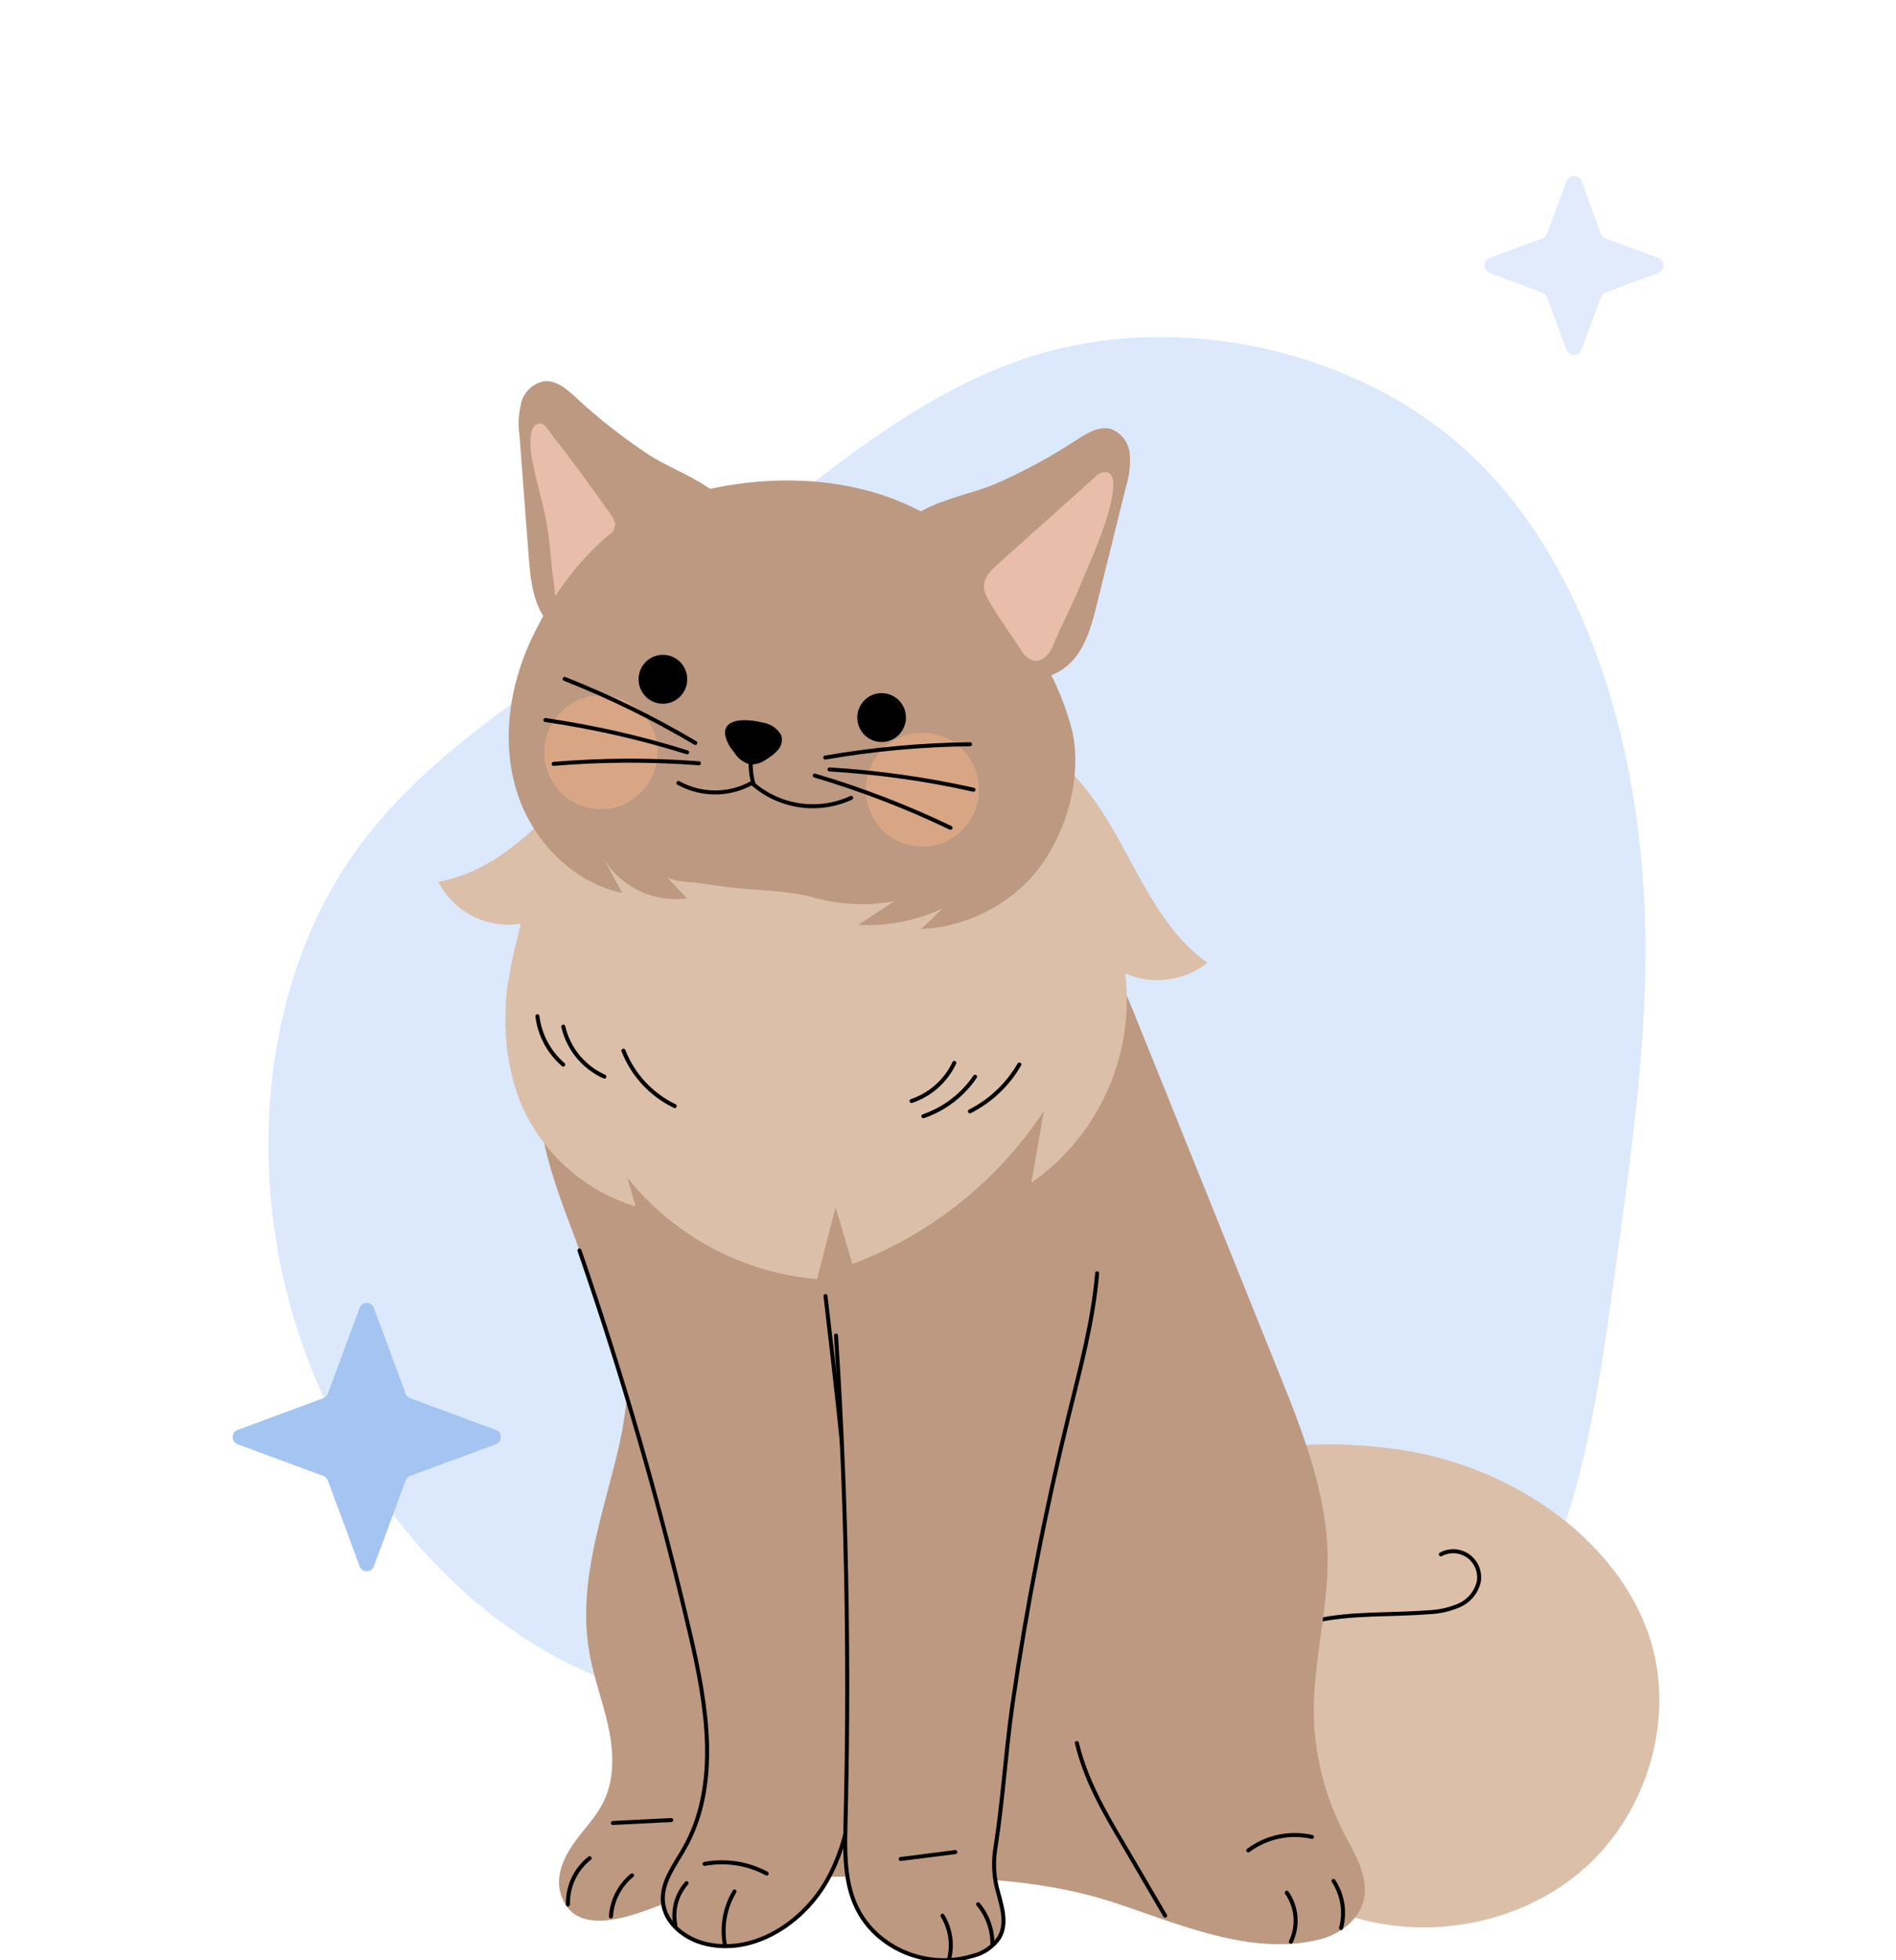 <svg width="237" height="245" viewBox="0 0 237 245" fill="none" xmlns="http://www.w3.org/2000/svg">
<g clip-path="url(#clip0_4118_2386)">
<path d="M182.279 55.417C195.882 67.137 202.646 86.227 204.814 104.137C207.019 122.011 204.665 138.742 202.011 158.017C199.358 177.291 196.443 199.108 183.998 209.28C171.59 219.414 149.616 217.829 128.276 216.982C106.937 216.171 86.195 216.024 69.677 207.179C53.158 198.371 40.825 180.829 35.93 161.886C31.071 142.944 33.687 122.601 43.367 107.97C53.009 93.376 69.714 84.495 84.962 73.291C100.172 62.051 113.925 48.526 131.042 43.919C148.158 39.312 168.638 43.698 182.279 55.417Z" fill="#DCE9FC"/>
<path d="M44.95 163.464C45.257 162.635 46.429 162.635 46.736 163.464L50.703 174.187C50.8 174.447 51.005 174.653 51.266 174.749L61.989 178.717C62.817 179.023 62.817 180.195 61.989 180.502L51.266 184.469C51.005 184.566 50.8 184.771 50.703 185.032L46.736 195.754C46.429 196.583 45.257 196.583 44.95 195.754L40.983 185.032C40.886 184.771 40.681 184.566 40.42 184.469L29.698 180.502C28.869 180.195 28.869 179.023 29.698 178.717L40.42 174.749C40.681 174.653 40.886 174.447 40.983 174.187L44.95 163.464Z" fill="#A4C4F2"/>
<path d="M195.801 22.657C196.125 21.781 197.364 21.781 197.687 22.657L200.114 29.215C200.216 29.49 200.433 29.707 200.708 29.808L207.266 32.235C208.141 32.559 208.141 33.797 207.266 34.121L200.708 36.547C200.433 36.649 200.216 36.866 200.114 37.142L197.687 43.7C197.364 44.575 196.125 44.575 195.801 43.7L193.374 37.142C193.273 36.866 193.056 36.649 192.781 36.547L186.223 34.121C185.347 33.797 185.347 32.559 186.223 32.235L192.781 29.808C193.056 29.707 193.273 29.49 193.374 29.215L195.801 22.657Z" fill="#E1EBFB"/>
<path d="M192.73 187.96C198.739 191.929 203.848 197.628 206.154 204.495C209.487 214.544 206.02 226.387 198.123 233.444C190.227 240.501 178.51 242.66 168.474 239.397C158.438 236.135 150.312 227.768 146.76 217.783C143.601 208.837 143.167 195.033 148.615 186.698C153.353 179.491 167.739 180.062 175.035 181.189C181.354 182.137 187.392 184.447 192.73 187.96Z" fill="#DBBFA9"/>
<path d="M153.645 210.631C155.319 206.225 159.906 203.558 164.494 202.558C169.081 201.557 173.835 201.875 178.509 201.502C179.838 201.461 181.147 201.173 182.371 200.653C182.982 200.388 183.524 199.984 183.952 199.473C184.382 198.962 184.687 198.358 184.843 197.708C184.951 197.104 184.887 196.482 184.659 195.913C184.431 195.343 184.047 194.85 183.551 194.488C183.057 194.129 182.47 193.918 181.86 193.879C181.249 193.841 180.641 193.976 180.105 194.27" stroke="black" stroke-width="0.5" stroke-linecap="round" stroke-linejoin="round"/>
<path d="M147.021 139.674L159.931 171.744C162.9 179.101 165.94 186.865 165.964 194.922C165.964 201.923 163.768 209.13 164.305 216.052C164.646 220.584 165.889 225.002 167.961 229.047C169.359 231.745 171.183 234.642 170.433 237.588C169.816 239.969 167.527 241.699 165.118 242.35C156.433 244.612 147.124 240.35 139.061 237.722C129.586 234.65 119.487 234.548 109.546 234.548C101.736 234.507 93.754 234.499 86.165 236.738C82.399 237.841 72.165 243.652 70.073 236.659C69.442 234.548 70.397 232.27 71.652 230.476C72.907 228.682 74.535 227.094 75.49 225.101C76.864 222.227 76.706 218.838 76.027 215.727C75.348 212.615 74.187 209.607 73.658 206.464C72.15 197.732 75.411 189.207 77.345 180.856C79.28 172.506 78.743 163.837 77.732 155.257C76.769 147.168 74.574 139.096 75.458 130.991C76.089 125.558 78.047 120.364 81.16 115.867C84.265 111.379 88.431 107.729 93.288 105.24C106.712 98.556 126.768 102.28 135.713 114.837C138.69 119.004 140.632 123.815 142.544 128.578C144.033 132.26 145.526 135.959 147.021 139.674Z" fill="#BC9980"/>
<path d="M72.435 156.288C77.869 172.017 82.487 188.018 86.268 204.224C88.353 213.138 90.05 223.061 85.534 231.015C84.334 233.126 82.668 235.237 82.865 237.658C83.086 240.405 85.723 242.421 88.392 242.985C94.306 244.294 100.402 240.294 103.395 234.983C106.388 229.673 106.877 223.362 107.027 217.274C107.5 198.787 105.345 180.347 103.19 161.987C102.4 155.2 101.532 148.207 98.144 142.294C93.485 134.141 82.7 128.006 73.208 129.847C61.901 131.991 70.208 149.795 72.435 156.288Z" fill="#BC9980"/>
<path d="M84.421 240.619C84.232 239.695 84.26 238.739 84.502 237.828C84.744 236.916 85.195 236.073 85.818 235.365M90.603 243.024C90.191 240.744 90.62 238.39 91.811 236.404M88.069 232.952C90.721 232.457 93.462 232.882 95.839 234.158" stroke="black" stroke-width="0.5" stroke-linecap="round" stroke-linejoin="round"/>
<path d="M72.434 156.289C77.868 172.018 82.486 188.018 86.267 204.225C88.352 213.139 90.049 223.062 85.533 231.015C84.333 233.127 82.667 235.238 82.864 237.659C83.085 240.406 85.722 242.422 88.391 242.985C94.305 244.295 100.401 240.294 103.394 234.984C106.387 229.674 106.876 223.364 107.025 217.275C107.499 198.787 105.344 180.348 103.189 161.989" stroke="black" stroke-width="0.5" stroke-linecap="round" stroke-linejoin="round"/>
<path d="M105.693 227.666C105.558 233.008 105.487 238.263 109.916 242.057C111.52 243.409 113.439 244.335 115.495 244.751C117.551 245.168 119.679 245.06 121.682 244.438C123.003 244.103 124.153 243.292 124.912 242.16C125.907 240.43 125.267 238.43 124.801 236.651C124.227 234.772 124.105 232.784 124.445 230.849C125.37 224.935 125.717 218.895 126.57 212.957C128.336 200.768 130.695 188.673 133.636 176.713C135.066 170.911 136.637 165.1 137.142 159.147C137.648 153.193 137.04 146.986 134.292 141.684C131.543 136.381 126.396 132.119 120.522 131.428C114.386 130.713 109.048 134.254 105.669 139.12C102.392 143.882 103.031 147.851 103.497 153.407C104.835 169.251 105.625 185.136 105.865 201.034C105.971 209.893 105.913 218.77 105.693 227.666Z" fill="#BC9980"/>
<path d="M118.603 244.985C118.856 244.054 118.917 243.081 118.781 242.125C118.645 241.17 118.316 240.252 117.813 239.429M124.051 243.024C124.074 241.188 123.441 239.404 122.267 237.992M119.416 231.475L112.586 232.34" stroke="black" stroke-width="0.5" stroke-linecap="round" stroke-linejoin="round"/>
<path d="M104.5 166.917C105.237 178.258 105.682 189.615 105.835 200.979C105.961 209.872 105.914 218.766 105.693 227.657C105.558 232.999 105.487 238.255 109.917 242.049C111.521 243.4 113.439 244.327 115.495 244.743C117.551 245.159 119.679 245.052 121.682 244.43C123.003 244.095 124.153 243.284 124.912 242.152C125.907 240.421 125.267 238.421 124.802 236.643C124.227 234.764 124.105 232.776 124.445 230.841C125.37 224.927 125.717 218.886 126.57 212.949C128.337 200.76 130.695 188.665 133.637 176.705C135.066 170.902 136.638 165.092 137.143 159.138" stroke="black" stroke-width="0.5" stroke-linecap="round" stroke-linejoin="round"/>
<path d="M63.187 126.767C63.091 130.061 63.558 133.347 64.568 136.484C65.748 139.871 67.71 142.932 70.295 145.419C72.873 147.9 76.004 149.734 79.429 150.771C79.097 149.589 78.774 148.39 78.442 147.215C81.33 150.822 84.92 153.805 88.995 155.983C93.064 158.157 97.533 159.479 102.13 159.868L104.452 150.938C105.154 153.319 105.849 155.629 106.552 157.979C116.351 154.284 124.731 147.585 130.493 138.841L128.914 147.834C133.053 144.949 136.331 140.993 138.396 136.39C140.466 131.778 141.249 126.692 140.664 121.671C142.336 122.397 144.174 122.655 145.981 122.419C147.789 122.183 149.499 121.461 150.928 120.33C143.861 115.305 141.414 106.042 136.139 99.12C129.032 89.841 116.857 85.379 105.233 85.936C98.727 86.237 93.389 88.626 87.207 90.222C82.761 91.372 79.413 92.365 75.678 95.35C69.124 100.588 63.573 108.709 54.785 110.2C55.734 112.054 57.244 113.56 59.1 114.504C60.952 115.444 63.055 115.772 65.105 115.44C64.189 119.235 63.187 122.838 63.187 126.767Z" fill="#DBBFA9"/>
<path d="M67.174 127.014C67.466 129.358 68.616 131.51 70.403 133.054M70.412 128.308C70.727 129.677 71.356 130.955 72.248 132.04C73.139 133.124 74.27 133.985 75.552 134.555M77.928 131.317C79.116 134.35 81.406 136.822 84.34 138.238M113.942 137.603C115.107 137.212 116.181 136.589 117.1 135.772C118.02 134.953 118.764 133.955 119.288 132.84M115.426 139.508C118.055 138.602 120.321 136.87 121.886 134.571M121.238 138.897C123.824 137.585 125.972 135.55 127.421 133.039" stroke="black" stroke-width="0.5" stroke-linecap="round" stroke-linejoin="round"/>
<path d="M72.045 49.74C70.901 48.676 69.581 47.501 68.042 47.644C67.359 47.766 66.726 48.08 66.216 48.551C65.705 49.023 65.338 49.63 65.159 50.303C64.82 51.652 64.745 53.053 64.938 54.43C65.317 59.458 65.699 64.486 66.084 69.513C66.312 72.553 66.652 75.864 68.745 78.07C71.532 81.022 76.357 80.8 80.13 79.315C84.868 77.45 91.099 72.855 92.188 67.496C93.365 61.67 84.813 59.305 81.134 56.86C77.915 54.739 74.876 52.357 72.045 49.74ZM134.558 54.994C135.862 54.145 137.354 53.208 138.854 53.613C139.499 53.854 140.064 54.272 140.484 54.822C140.902 55.371 141.159 56.028 141.223 56.716C141.328 58.102 141.168 59.496 140.749 60.822C139.533 65.712 138.322 70.604 137.117 75.498C136.383 78.45 135.538 81.65 133.066 83.475C129.82 85.921 125.106 84.896 121.633 82.793C117.274 80.157 111.889 74.577 111.715 69.108C111.518 63.17 120.345 62.273 124.412 60.487C127.941 58.942 131.335 57.104 134.558 54.994Z" fill="#BC9980"/>
<path d="M74.707 62.011L76.396 64.392C76.646 64.695 76.817 65.055 76.894 65.44C76.872 66.04 76.62 66.608 76.191 67.028L72.156 72.06C71.122 73.354 70.387 74.997 69.219 76.172C69.748 75.584 69.077 72.108 69.006 71.226C68.874 69.463 68.68 67.705 68.422 65.956C67.932 62.662 66.676 59.375 66.329 56.096C66.25 55.391 66.25 53.653 66.89 53.153C67.948 52.359 68.524 53.81 69.211 54.66C71.153 57.058 72.93 59.518 74.707 62.011Z" fill="#E8BDAA"/>
<path d="M84.6 62.217C83.874 62.447 83.155 62.702 82.453 63.011C75.227 65.932 69.755 72.798 66.462 79.792C63.699 85.65 62.664 92.492 64.528 98.7C66.391 104.907 71.453 110.272 77.762 111.59L75.535 107.471C76.626 109.175 78.178 110.533 80.012 111.388C81.842 112.24 83.877 112.553 85.879 112.289L83.297 109.55C83.905 110.193 86.788 110.257 87.68 110.4C89.409 110.685 91.162 110.908 92.907 111.066C95.986 111.344 98.821 111.368 101.79 112.193C105.049 113.093 108.469 113.245 111.794 112.638L107.254 115.599C110.901 115.792 114.541 115.081 117.851 113.527L115.15 116.114C120.071 115.878 124.733 113.835 128.242 110.376C132.822 105.828 135.428 97.81 134.045 91.436C133.377 88.812 132.408 86.273 131.156 83.872C128.881 79.061 126.552 74.195 123.062 70.188C113.634 59.383 97.542 58.089 84.6 62.217Z" fill="#BC9980"/>
<path d="M82.111 95.167C82.739 91.285 80.118 87.627 76.256 86.996C72.396 86.364 68.756 88.999 68.128 92.88C67.5 96.762 70.121 100.42 73.982 101.051C77.843 101.683 81.481 99.048 82.111 95.167ZM122.295 99.807C122.904 95.921 120.266 92.277 116.402 91.664C112.538 91.052 108.911 93.704 108.302 97.589C107.694 101.474 110.331 105.119 114.195 105.731C118.059 106.343 121.686 103.691 122.295 99.806" fill="#D8A684"/>
<path d="M124.981 70.275C123.465 71.632 122.296 72.751 123.457 74.823C124.673 77.013 126.205 79.061 127.587 81.174C127.903 81.799 128.432 82.289 129.079 82.554C130.16 82.848 131.164 81.823 131.59 80.776C132.672 78.117 134.061 75.632 135.112 72.973C135.838 71.163 136.691 69.409 137.354 67.575C137.717 66.591 140.695 58.987 138.144 58.987C137.605 59.057 137.111 59.322 136.754 59.732L125.479 69.838L124.981 70.275Z" fill="#E8BDAA"/>
<path d="M85.903 84.896C85.903 85.501 85.725 86.091 85.391 86.594C85.058 87.096 84.583 87.488 84.027 87.719C83.472 87.951 82.86 88.012 82.269 87.894C81.679 87.776 81.138 87.484 80.714 87.057C80.288 86.629 79.998 86.084 79.88 85.492C79.763 84.899 79.824 84.285 80.055 83.727C80.285 83.169 80.675 82.692 81.174 82.355C81.589 82.075 82.067 81.903 82.565 81.853C83.063 81.803 83.566 81.878 84.028 82.07C84.398 82.224 84.734 82.449 85.017 82.733C85.299 83.017 85.523 83.355 85.674 83.726C85.827 84.097 85.904 84.494 85.903 84.896ZM113.24 89.675C113.242 90.28 113.065 90.871 112.731 91.376C112.398 91.879 111.924 92.272 111.367 92.505C110.811 92.737 110.199 92.798 109.608 92.68C109.018 92.562 108.476 92.271 108.051 91.843C107.626 91.414 107.336 90.869 107.219 90.276C107.102 89.683 107.163 89.069 107.394 88.51C107.625 87.952 108.015 87.475 108.516 87.138C109.017 86.803 109.606 86.625 110.208 86.626C111.012 86.626 111.784 86.948 112.352 87.519C112.921 88.093 113.24 88.867 113.24 89.675Z" fill="black"/>
<path d="M84.807 97.858C86.211 98.635 87.789 99.043 89.394 99.043C90.999 99.043 92.578 98.635 93.982 97.858C95.646 99.343 97.708 100.31 99.914 100.641C102.118 100.971 104.37 100.65 106.395 99.716" stroke="black" stroke-width="0.5" stroke-linecap="round" stroke-linejoin="round"/>
<path d="M94.195 98C93.811 96.7 93.727 95.329 93.95 93.992" stroke="black" stroke-width="0.5" stroke-linecap="round" stroke-linejoin="round"/>
<path d="M95.424 90.324C95.883 90.401 96.319 90.578 96.701 90.843C97.083 91.108 97.402 91.454 97.635 91.856C97.737 92.158 97.761 92.481 97.705 92.795C97.648 93.109 97.513 93.403 97.312 93.65C96.883 94.157 96.367 94.582 95.788 94.905C95.209 95.342 94.498 95.566 93.774 95.54C93.343 95.427 92.939 95.228 92.586 94.955C92.234 94.682 91.94 94.341 91.722 93.952C91.166 93.344 90.788 92.594 90.632 91.785C90.458 89.522 93.822 89.919 95.424 90.324Z" fill="black"/>
<path d="M86.916 92.857C81.692 89.758 76.228 87.08 70.579 84.848M85.897 94.024C80.106 92.213 74.181 90.865 68.178 89.992M87.365 95.397C81.32 94.938 75.247 94.962 69.205 95.469M103.158 94.683C109.137 93.644 115.189 93.087 121.256 93.016M103.695 96.167C109.75 96.53 115.768 97.378 121.691 98.7M101.839 96.929C107.663 98.651 113.34 100.836 118.816 103.462M161.361 242.683C161.824 241.706 162.02 240.623 161.93 239.546C161.84 238.468 161.466 237.434 160.847 236.547M167.63 240.977C167.898 239.984 167.953 238.946 167.791 237.931C167.629 236.916 167.254 235.946 166.69 235.086M163.997 229.578C162.627 229.269 161.207 229.26 159.833 229.552C158.459 229.843 157.165 230.429 156.039 231.268M145.64 239.421L140.373 230.419C138.004 226.451 135.675 222.354 134.609 217.845M70.997 238.023C70.965 236.915 71.193 235.815 71.663 234.811C72.131 233.808 72.828 232.929 73.698 232.244M76.367 239.523C76.429 238.531 76.695 237.562 77.149 236.677C77.603 235.792 78.234 235.01 79.004 234.38M76.611 227.839L83.907 227.474" stroke="black" stroke-width="0.5" stroke-linecap="round" stroke-linejoin="round"/>
</g>
<defs>
<clipPath id="clip0_4118_2386">
<rect width="237" height="245" fill="white"/>
</clipPath>
</defs>
</svg>
